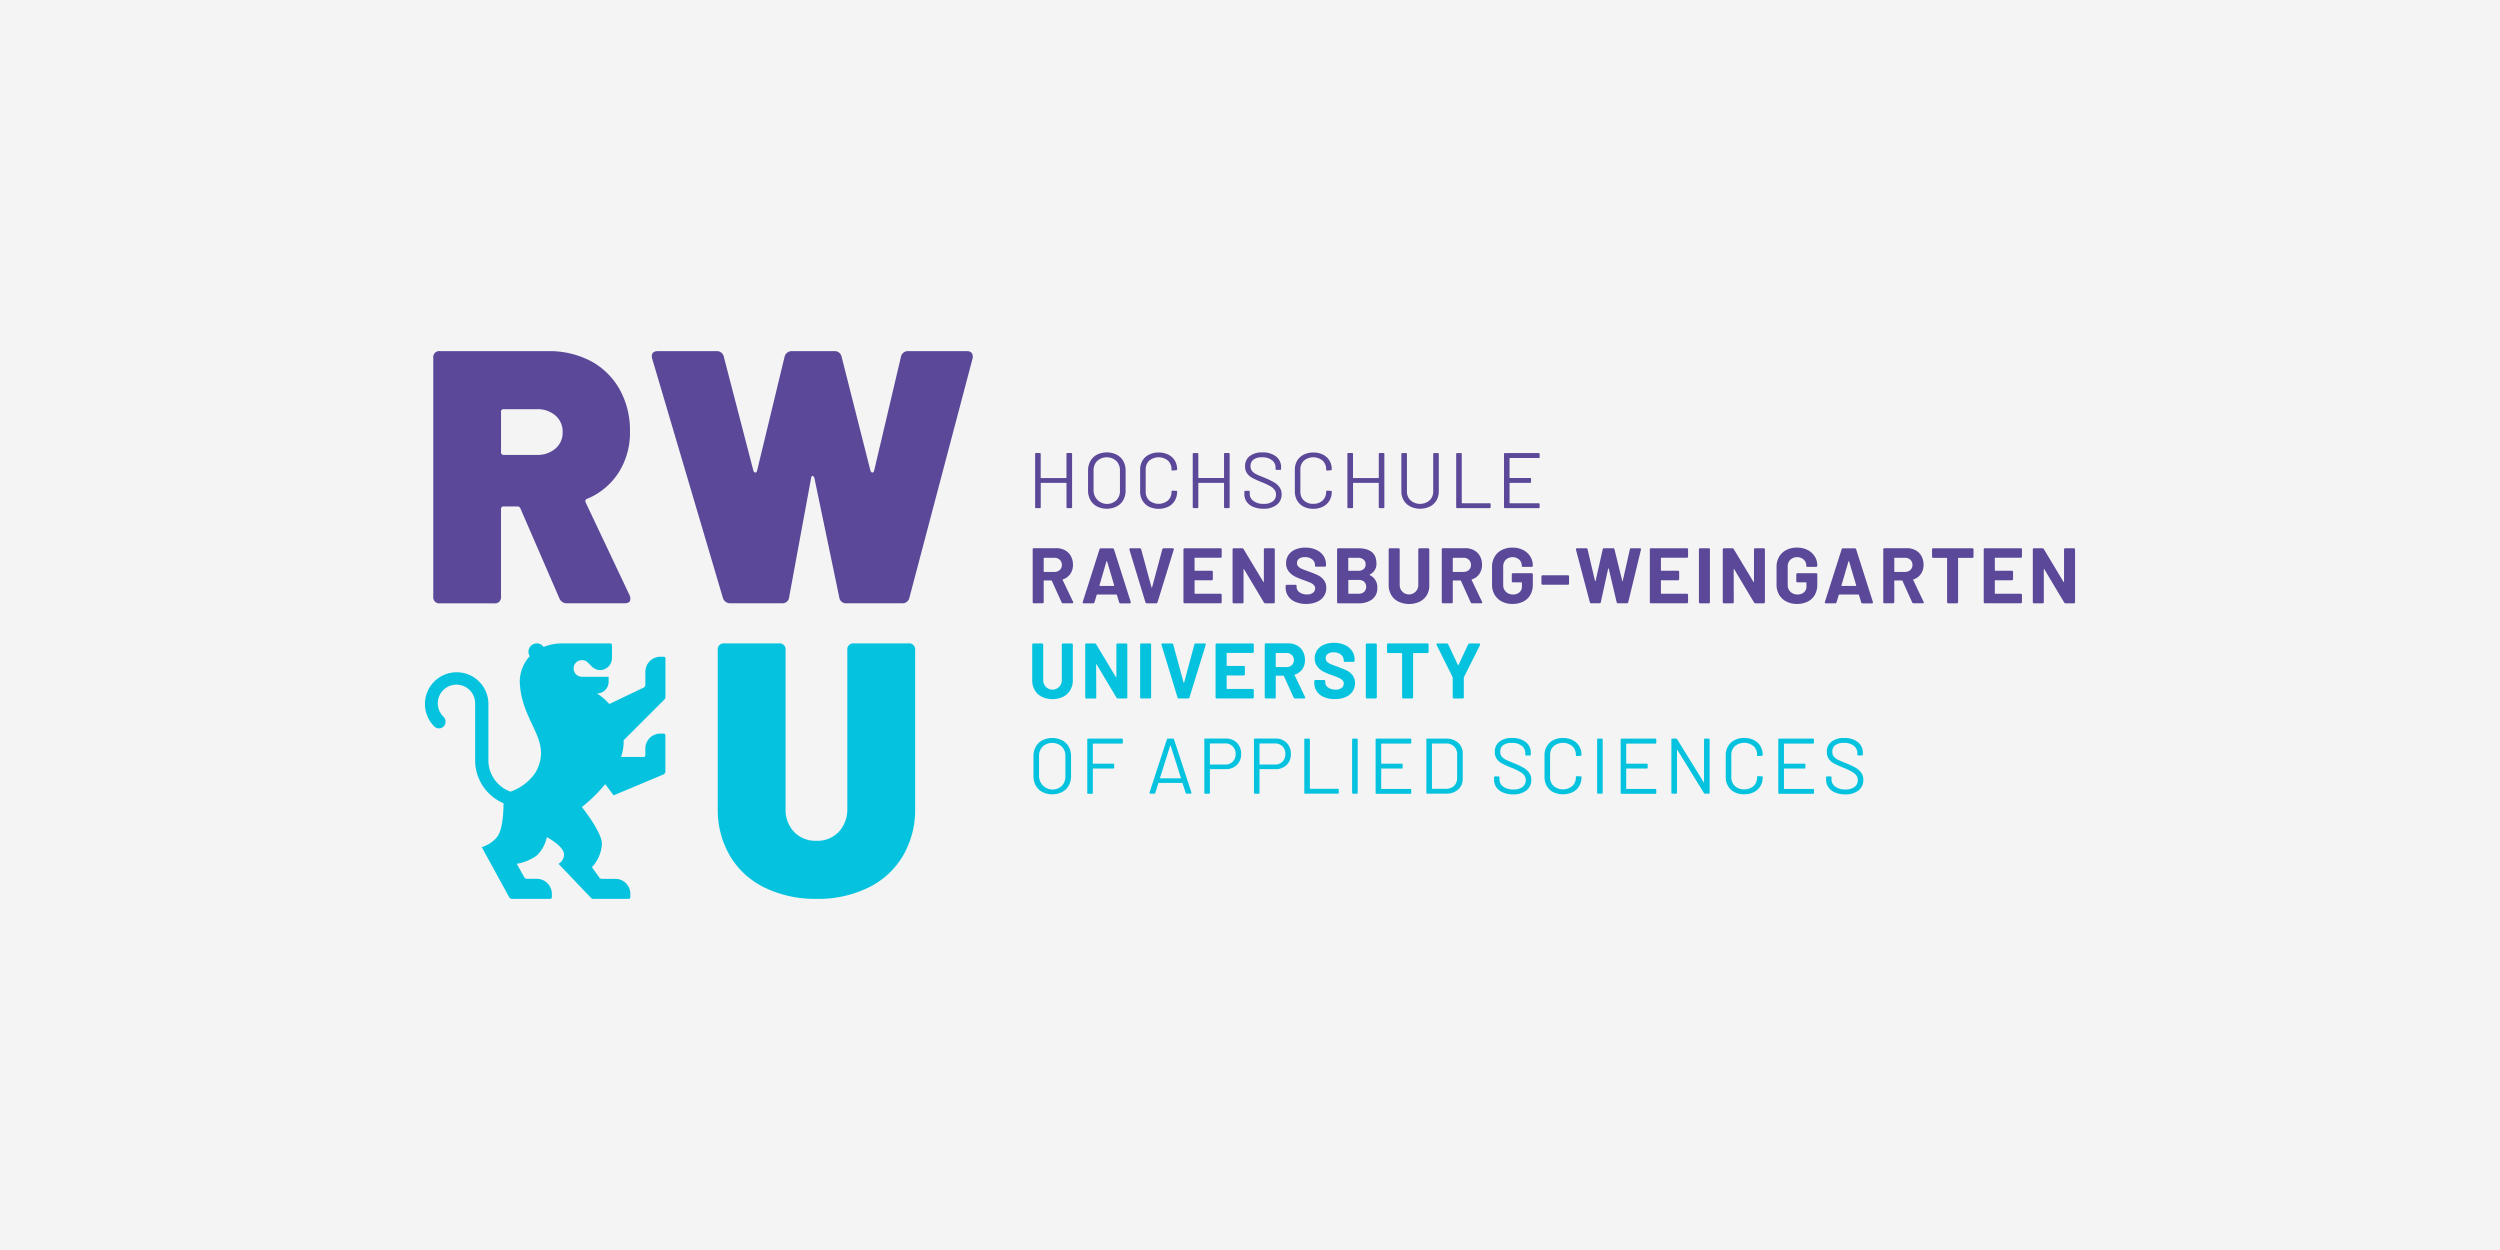 <?xml version="1.0" encoding="UTF-8"?>
<svg xmlns="http://www.w3.org/2000/svg" xmlns:xlink="http://www.w3.org/1999/xlink" width="600" height="300" viewBox="0 0 600 300">
  <rect x="0" y="0" width="600" height="300" fill="#808080" stroke="none"/>
  <defs>
    <clipPath id="clip-hochschule-ravensburg-weingarten">
      <rect width="600" height="300"></rect>
    </clipPath>
  </defs>
  <g id="hochschule-ravensburg-weingarten" clip-path="url(#clip-hochschule-ravensburg-weingarten)">
    <rect width="600" height="300" fill="#f4f4f4"></rect>
    <g id="Gruppe_10153" data-name="Gruppe 10153" transform="translate(0 -37.5)">
      <path id="Pfad_1892" data-name="Pfad 1892" d="M375.159,62.994h.85a.216.216,0,0,1,.245.244V75.976a.216.216,0,0,1-.244.244h-.85a.216.216,0,0,1-.249-.244V70.257c0-.064-.028-.1-.092-.1h-5.988a.084.084,0,0,0-.1.1v5.719a.216.216,0,0,1-.244.244h-.862a.216.216,0,0,1-.244-.244V63.251a.216.216,0,0,1,.244-.257h.85a.216.216,0,0,1,.244.244V68.9a.084.084,0,0,0,.108.108h5.984a.08.08,0,0,0,.092-.092V63.251a.216.216,0,0,1,.253-.257Z" transform="translate(-118.951 83.227)" fill="#5b4899"></path>
      <path id="Pfad_1893" data-name="Pfad 1893" d="M401.211,75.6a3.836,3.836,0,0,1-1.575-1.539,4.582,4.582,0,0,1-.557-2.293V67.019a4.582,4.582,0,0,1,.557-2.293,3.836,3.836,0,0,1,1.575-1.547,5.367,5.367,0,0,1,4.729,0,3.864,3.864,0,0,1,1.6,1.539,4.622,4.622,0,0,1,.553,2.293v4.766a4.622,4.622,0,0,1-.553,2.293,3.864,3.864,0,0,1-1.6,1.539,5.367,5.367,0,0,1-4.729,0Zm4.649-1.467a3.11,3.11,0,0,0,.87-2.3V67a3.142,3.142,0,0,0-.87-2.313,3.431,3.431,0,0,0-4.585,0A3.142,3.142,0,0,0,400.4,67v4.834a3.247,3.247,0,0,0,5.455,2.3Z" transform="translate(-137.944 83.441)" fill="#5b4899"></path>
      <path id="Pfad_1894" data-name="Pfad 1894" d="M432.371,75.7a3.771,3.771,0,0,1-1.555-1.471,4.276,4.276,0,0,1-.557-2.188v-5.21a4.172,4.172,0,0,1,.557-2.172,3.779,3.779,0,0,1,1.555-1.435A4.958,4.958,0,0,1,434.7,62.7a5.086,5.086,0,0,1,2.321.509,3.828,3.828,0,0,1,1.555,1.415,4.093,4.093,0,0,1,.557,2.136c0,.112-.084.18-.249.2l-.85.06h-.056a.225.225,0,0,1-.132-.04c-.036-.024-.056-.048-.056-.076v-.112a2.806,2.806,0,0,0-.85-2.14,3.523,3.523,0,0,0-4.493,0,2.806,2.806,0,0,0-.85,2.132v5.295a2.806,2.806,0,0,0,.85,2.132,3.527,3.527,0,0,0,4.493,0,2.806,2.806,0,0,0,.85-2.144c0-.152.084-.22.245-.208l.85.04c.164,0,.249.028.249.092v.1a4.157,4.157,0,0,1-.557,2.172,3.792,3.792,0,0,1-1.559,1.443,5.515,5.515,0,0,1-4.645,0Z" transform="translate(-156.627 83.402)" fill="#5b4899"></path>
      <path id="Pfad_1895" data-name="Pfad 1895" d="M469.526,63h.85a.216.216,0,0,1,.244.244V75.977a.216.216,0,0,1-.244.244h-.85a.216.216,0,0,1-.249-.244V70.258c0-.064-.028-.1-.092-.1H463.2a.084.084,0,0,0-.1.1v5.719a.216.216,0,0,1-.245.244h-.85a.216.216,0,0,1-.244-.244V63.252a.216.216,0,0,1,.245-.244h.85a.216.216,0,0,1,.244.244V68.9a.084.084,0,0,0,.1.092h5.984a.08.08,0,0,0,.092-.092V63.252a.216.216,0,0,1,.249-.257Z" transform="translate(-175.506 83.225)" fill="#5b4899"></path>
      <path id="Pfad_1896" data-name="Pfad 1896" d="M494.827,75.732a3.567,3.567,0,0,1-1.6-1.234,3.207,3.207,0,0,1-.557-1.86v-.529a.216.216,0,0,1,.245-.244h.8a.216.216,0,0,1,.244.244v.453a2.108,2.108,0,0,0,.906,1.756A3.976,3.976,0,0,0,497.3,75a3.435,3.435,0,0,0,2.208-.613,2,2,0,0,0,.754-1.635,1.84,1.84,0,0,0-.349-1.13,3.439,3.439,0,0,0-1.066-.89,17.43,17.43,0,0,0-2.056-.962,22.041,22.041,0,0,1-2.2-.99,3.783,3.783,0,0,1-1.267-1.094,2.829,2.829,0,0,1-.481-1.691,2.966,2.966,0,0,1,1.106-2.465A4.779,4.779,0,0,1,497,62.65a5.051,5.051,0,0,1,3.283.982,3.207,3.207,0,0,1,1.2,2.605V66.6a.217.217,0,0,1-.249.244h-.83a.216.216,0,0,1-.244-.244v-.285a2.217,2.217,0,0,0-.85-1.792,3.683,3.683,0,0,0-2.4-.7,3.291,3.291,0,0,0-2.048.549,1.884,1.884,0,0,0-.709,1.6,1.76,1.76,0,0,0,.349,1.122,2.945,2.945,0,0,0,1,.774q.649.333,2,.858a18.935,18.935,0,0,1,2.228,1.058,4.309,4.309,0,0,1,1.359,1.2,2.9,2.9,0,0,1,.525,1.707,3.1,3.1,0,0,1-1.162,2.521,4.975,4.975,0,0,1-3.238.954,6.088,6.088,0,0,1-2.389-.437Z" transform="translate(-194.021 83.43)" fill="#5b4899"></path>
      <path id="Pfad_1897" data-name="Pfad 1897" d="M525.015,75.7a3.784,3.784,0,0,1-1.559-1.471,4.317,4.317,0,0,1-.557-2.188v-5.21a4.213,4.213,0,0,1,.557-2.172,3.788,3.788,0,0,1,1.559-1.435,4.93,4.93,0,0,1,2.321-.521,5.106,5.106,0,0,1,2.325.509,3.815,3.815,0,0,1,1.555,1.435,4.052,4.052,0,0,1,.541,2.116c0,.112-.08.18-.245.2l-.85.06h-.056a.208.208,0,0,1-.132-.04c-.04-.024-.056-.048-.056-.076v-.112a2.805,2.805,0,0,0-.85-2.14,3.523,3.523,0,0,0-4.493,0,2.805,2.805,0,0,0-.85,2.132v5.295a2.805,2.805,0,0,0,.85,2.132,3.114,3.114,0,0,0,2.244.8,3.15,3.15,0,0,0,2.248-.8,2.805,2.805,0,0,0,.85-2.144c0-.152.08-.22.245-.208l.85.04c.164,0,.244.028.244.092v.1a4.12,4.12,0,0,1-.557,2.16,3.783,3.783,0,0,1-1.555,1.443,5.054,5.054,0,0,1-2.325.509,4.978,4.978,0,0,1-2.3-.505Z" transform="translate(-212.137 83.402)" fill="#5b4899"></path>
      <path id="Pfad_1898" data-name="Pfad 1898" d="M562.145,63h.85a.216.216,0,0,1,.244.244V75.977a.216.216,0,0,1-.244.244h-.85a.216.216,0,0,1-.245-.244V70.258a.084.084,0,0,0-.1-.1h-5.98a.084.084,0,0,0-.092.1v5.719a.216.216,0,0,1-.245.244h-.866a.216.216,0,0,1-.248-.244V63.252a.216.216,0,0,1,.248-.257h.85a.216.216,0,0,1,.245.244V68.9a.084.084,0,0,0,.108.108h5.984a.084.084,0,0,0,.1-.092V63.252a.216.216,0,0,1,.241-.257Z" transform="translate(-230.994 83.225)" fill="#5b4899"></path>
      <path id="Pfad_1899" data-name="Pfad 1899" d="M588.839,75.864a3.872,3.872,0,0,1-1.6-1.483,4.226,4.226,0,0,1-.569-2.216V63.27a.216.216,0,0,1,.248-.244h.846a.216.216,0,0,1,.249.244V72.2a2.906,2.906,0,0,0,.866,2.18,3.523,3.523,0,0,0,4.569,0,2.894,2.894,0,0,0,.87-2.18V63.27a.217.217,0,0,1,.245-.244h.85a.216.216,0,0,1,.244.244v8.894a4.293,4.293,0,0,1-.557,2.216,3.78,3.78,0,0,1-1.575,1.483,5.487,5.487,0,0,1-4.7,0Z" transform="translate(-250.346 83.207)" fill="#5b4899"></path>
      <path id="Pfad_1900" data-name="Pfad 1900" d="M619.507,76V63.271a.216.216,0,0,1,.244-.244h.85a.216.216,0,0,1,.244.244v11.7a.084.084,0,0,0,.092.1h6.589a.216.216,0,0,1,.244.244V76a.216.216,0,0,1-.244.244h-7.776a.216.216,0,0,1-.244-.244Z" transform="translate(-270.023 83.205)" fill="#5b4899"></path>
      <path id="Pfad_1901" data-name="Pfad 1901" d="M656.446,64.217h-6.874a.084.084,0,0,0-.1.1v4.605a.084.084,0,0,0,.1.092h4.81a.22.22,0,0,1,.248.244v.681a.216.216,0,0,1-.248.244h-4.81a.084.084,0,0,0-.1.1v4.7a.084.084,0,0,0,.1.1h6.874a.216.216,0,0,1,.245.244V76a.216.216,0,0,1-.245.244h-8.064a.216.216,0,0,1-.244-.244V63.271a.216.216,0,0,1,.244-.244h8.064a.216.216,0,0,1,.245.244v.681a.216.216,0,0,1-.245.265Z" transform="translate(-287.178 83.205)" fill="#5b4899"></path>
      <path id="Pfad_1902" data-name="Pfad 1902" d="M372.84,132.966l-2.325-5.134a.132.132,0,0,0-.132-.1h-1.715a.1.1,0,0,0-.112.112v5.042a.285.285,0,0,1-.325.321h-2a.285.285,0,0,1-.321-.321V120.3a.285.285,0,0,1,.321-.321h5.307a4.369,4.369,0,0,1,2.124.5,3.491,3.491,0,0,1,1.415,1.407,4.232,4.232,0,0,1,.5,2.076,3.8,3.8,0,0,1-.641,2.208,3.415,3.415,0,0,1-1.776,1.3.116.116,0,0,0-.076.068.076.076,0,0,0,.02.084l2.493,5.21a.285.285,0,0,1,.056.168.188.188,0,0,1-.076.152.357.357,0,0,1-.208.056h-2.132A.4.4,0,0,1,372.84,132.966Zm-4.285-10.577v3.17c0,.076.036.116.112.116h2.453a1.84,1.84,0,0,0,1.295-.465,1.579,1.579,0,0,0,.5-1.2,1.647,1.647,0,0,0-.5-1.238,1.8,1.8,0,0,0-1.295-.481h-2.453a.1.1,0,0,0-.112.1Z" transform="translate(-118.066 49.082)" fill="#5b4899"></path>
      <path id="Pfad_1903" data-name="Pfad 1903" d="M404.6,133l-.529-1.74a.1.1,0,0,0-.112-.1h-4.625a.1.1,0,0,0-.112.1l-.529,1.756a.353.353,0,0,1-.357.265h-2.192a.289.289,0,0,1-.245-.1.253.253,0,0,1-.02-.253l4.008-12.593a.353.353,0,0,1,.357-.265h2.774a.361.361,0,0,1,.361.265l4.008,12.593a.253.253,0,0,1,.02.112.208.208,0,0,1-.076.176.293.293,0,0,1-.208.068h-2.188A.361.361,0,0,1,404.6,133Zm-4.625-3.908h3.343q.112,0,.1-.132l-1.7-5.756a.07.07,0,0,0-.068-.076c-.032,0-.06.024-.084.076l-1.679,5.756c-.012.088.036.132.092.132Z" transform="translate(-136.016 49.025)" fill="#5b4899"></path>
      <path id="Pfad_1904" data-name="Pfad 1904" d="M427.673,132.979l-3.832-12.593a.266.266,0,0,1,0-.112c0-.164.092-.244.281-.244h2.184a.353.353,0,0,1,.357.265l2.473,9.1a.073.073,0,0,0,.076.076c.036,0,.064-.024.076-.076l2.433-9.078a.365.365,0,0,1,.361-.285h2.132a.285.285,0,0,1,.244.1.253.253,0,0,1,.02.253l-3.888,12.593a.361.361,0,0,1-.361.265h-2.188A.361.361,0,0,1,427.673,132.979Z" transform="translate(-152.779 49.051)" fill="#5b4899"></path>
      <path id="Pfad_1905" data-name="Pfad 1905" d="M465.054,122.311h-6.08a.1.1,0,0,0-.112.112v2.89a.1.1,0,0,0,.112.112h3.956a.285.285,0,0,1,.321.321v1.643a.285.285,0,0,1-.321.321h-3.948a.1.1,0,0,0-.112.112v3.014a.1.1,0,0,0,.112.112h6.072a.285.285,0,0,1,.321.321v1.643a.285.285,0,0,1-.321.321h-8.537a.285.285,0,0,1-.321-.321V120.347a.285.285,0,0,1,.321-.321h8.537a.285.285,0,0,1,.321.321v1.643a.285.285,0,0,1-.321.321Z" transform="translate(-172.168 49.053)" fill="#5b4899"></path>
      <path id="Pfad_1906" data-name="Pfad 1906" d="M485.6,132.92V120.347a.285.285,0,0,1,.321-.321h1.944a.4.4,0,0,1,.377.208l4.734,7.852c.024.052.052.068.084.056s.048-.044.048-.092v-7.7a.285.285,0,0,1,.321-.321h1.984a.285.285,0,0,1,.321.321V132.92a.285.285,0,0,1-.321.321H493.48a.441.441,0,0,1-.377-.228l-4.737-7.928c-.028-.048-.056-.068-.084-.056a.1.1,0,0,0-.048.1v7.8a.285.285,0,0,1-.321.321h-2a.285.285,0,0,1-.313-.321Z" transform="translate(-189.784 49.053)" fill="#5b4899"></path>
      <path id="Pfad_1907" data-name="Pfad 1907" d="M519.711,132.675a3.883,3.883,0,0,1-1.719-1.379,3.607,3.607,0,0,1-.605-2.076V128.9a.284.284,0,0,1,.321-.321h1.984c.212,0,.321.084.321.244v.265a1.543,1.543,0,0,0,.689,1.275,2.9,2.9,0,0,0,1.8.521,2.2,2.2,0,0,0,1.479-.425,1.351,1.351,0,0,0,.485-1.05,1.054,1.054,0,0,0-.3-.762,2.677,2.677,0,0,0-.8-.549c-.341-.156-.89-.373-1.643-.649a15.2,15.2,0,0,1-2.152-.89,4.368,4.368,0,0,1-1.471-1.234,3.074,3.074,0,0,1-.605-1.936,3.4,3.4,0,0,1,.585-1.984,3.74,3.74,0,0,1,1.631-1.3,6.012,6.012,0,0,1,2.4-.453,6.252,6.252,0,0,1,2.569.509,4.18,4.18,0,0,1,1.764,1.427,3.651,3.651,0,0,1,.633,2.124v.188a.285.285,0,0,1-.321.321h-2c-.212,0-.321-.064-.321-.188v-.188a1.72,1.72,0,0,0-.649-1.351,2.677,2.677,0,0,0-1.784-.557,2.277,2.277,0,0,0-1.4.377,1.238,1.238,0,0,0-.489,1.038,1.15,1.15,0,0,0,.281.8,2.542,2.542,0,0,0,.858.585q.577.265,1.788.681c.878.329,1.579.613,2.092.858a4.007,4.007,0,0,1,1.391,1.122,3,3,0,0,1,.613,1.948,3.5,3.5,0,0,1-.6,2,3.808,3.808,0,0,1-1.691,1.347,6.413,6.413,0,0,1-2.557.473A6.329,6.329,0,0,1,519.711,132.675Z" transform="translate(-208.833 49.277)" fill="#5b4899"></path>
      <path id="Pfad_1908" data-name="Pfad 1908" d="M556.012,126.4a.1.1,0,0,0,.056.084,3.145,3.145,0,0,1,1.776,3.058,3.246,3.246,0,0,1-1.247,2.766,5.323,5.323,0,0,1-3.271.934h-4.81a.285.285,0,0,1-.321-.321V120.347a.285.285,0,0,1,.321-.321h4.645q4.473,0,4.473,3.607a2.733,2.733,0,0,1-1.583,2.681.068.068,0,0,0-.04.084Zm-5.134-3.98v2.906c0,.076.036.116.112.116h2.188a2.076,2.076,0,0,0,1.379-.4,1.4,1.4,0,0,0,.489-1.13,1.451,1.451,0,0,0-.489-1.162,2.036,2.036,0,0,0-1.379-.425H550.99a.1.1,0,0,0-.112.1Zm3.812,8.072a1.764,1.764,0,0,0,0-2.437,1.98,1.98,0,0,0-1.363-.425h-2.321c-.076,0-.112.04-.112.116v3.09a.1.1,0,0,0,.112.112h2.321a1.972,1.972,0,0,0,1.363-.453Z" transform="translate(-227.294 49.053)" fill="#5b4899"></path>
      <path id="Pfad_1909" data-name="Pfad 1909" d="M581.419,132.839a4.161,4.161,0,0,1-1.719-1.6,4.533,4.533,0,0,1-.613-2.369v-8.521a.285.285,0,0,1,.325-.321h2a.285.285,0,0,1,.321.321v8.533a2.228,2.228,0,0,0,4.457,0v-8.533a.284.284,0,0,1,.321-.321h2a.285.285,0,0,1,.321.321v8.513a4.533,4.533,0,0,1-.569,2.377,4.148,4.148,0,0,1-1.715,1.6,6.04,6.04,0,0,1-5.118,0Z" transform="translate(-245.803 49.053)" fill="#5b4899"></path>
      <path id="Pfad_1910" data-name="Pfad 1910" d="M617.806,132.966l-2.321-5.134a.132.132,0,0,0-.132-.1h-1.72a.1.1,0,0,0-.112.112v5.042a.285.285,0,0,1-.321.321h-2a.285.285,0,0,1-.321-.321V120.3a.285.285,0,0,1,.321-.321H616.5a4.361,4.361,0,0,1,2.12.5,3.475,3.475,0,0,1,1.419,1.407,4.232,4.232,0,0,1,.5,2.076,3.768,3.768,0,0,1-.645,2.208,3.391,3.391,0,0,1-1.772,1.3.108.108,0,0,0-.076.068.068.068,0,0,0,0,.084l2.489,5.21a.26.26,0,0,1,.056.168.184.184,0,0,1-.072.152.357.357,0,0,1-.208.056h-2.136A.4.4,0,0,1,617.806,132.966Zm-4.285-10.577v3.17c0,.076.036.116.112.116h2.457a1.82,1.82,0,0,0,1.291-.465,1.579,1.579,0,0,0,.5-1.2,1.647,1.647,0,0,0-.5-1.238,1.779,1.779,0,0,0-1.291-.481h-2.457a.1.1,0,0,0-.112.1Z" transform="translate(-264.852 49.082)" fill="#5b4899"></path>
      <path id="Pfad_1911" data-name="Pfad 1911" d="M643.319,132.582a4.276,4.276,0,0,1-1.727-1.635,4.709,4.709,0,0,1-.613-2.425v-4.228a4.774,4.774,0,0,1,.613-2.437,4.189,4.189,0,0,1,1.727-1.631,5.515,5.515,0,0,1,2.569-.577,5.427,5.427,0,0,1,2.537.569,4.281,4.281,0,0,1,1.719,1.539,3.956,3.956,0,0,1,.613,2.16v.036a.285.285,0,0,1-.321.321h-2a.541.541,0,0,1-.236-.044c-.056-.032-.084-.068-.084-.1v-.132a1.964,1.964,0,0,0-.605-1.463,2.441,2.441,0,0,0-3.239.036,2.273,2.273,0,0,0-.613,1.651v4.389a2.184,2.184,0,0,0,.661,1.651,2.337,2.337,0,0,0,1.679.633,2.257,2.257,0,0,0,1.567-.521,1.816,1.816,0,0,0,.585-1.443v-.83c0-.076-.036-.116-.112-.116h-2a.281.281,0,0,1-.321-.321v-1.547a.285.285,0,0,1,.321-.321h4.409a.285.285,0,0,1,.321.321v2.4a4.918,4.918,0,0,1-.605,2.493,3.98,3.98,0,0,1-1.707,1.6,5.639,5.639,0,0,1-2.557.557A5.467,5.467,0,0,1,643.319,132.582Z" transform="translate(-282.89 49.277)" fill="#5b4899"></path>
      <path id="Pfad_1912" data-name="Pfad 1912" d="M670.556,138.172v-1.655a.285.285,0,0,1,.321-.321h5.984a.285.285,0,0,1,.321.321v1.643a.281.281,0,0,1-.321.321h-5.984a.285.285,0,0,1-.321-.309Z" transform="translate(-300.611 39.363)" fill="#5b4899"></path>
      <path id="Pfad_1913" data-name="Pfad 1913" d="M694.555,132.957l-3.323-12.573a.208.208,0,0,1,0-.092c0-.176.1-.265.3-.265h2.148a.313.313,0,0,1,.341.285l1.776,7.531a.071.071,0,0,0,.076.076c.04,0,.064-.024.076-.076l1.7-7.531a.313.313,0,0,1,.337-.285h2.136a.325.325,0,0,1,.357.285l1.852,7.531a.067.067,0,0,0,.064.076c.032,0,.056-.024.068-.076l1.7-7.531a.313.313,0,0,1,.337-.285h2.06a.26.26,0,0,1,.237.1.332.332,0,0,1,.028.253l-3.042,12.573a.325.325,0,0,1-.357.285h-2.076a.333.333,0,0,1-.361-.285l-1.888-8.016a.071.071,0,0,0-.076-.076c-.04,0-.06.024-.072.076l-1.755,8.016a.321.321,0,0,1-.341.285h-1.928a.325.325,0,0,1-.377-.285Z" transform="translate(-312.999 49.051)" fill="#5b4899"></path>
      <path id="Pfad_1914" data-name="Pfad 1914" d="M744.31,122.31h-6.076a.1.1,0,0,0-.112.112v2.89a.1.1,0,0,0,.112.112h3.944a.284.284,0,0,1,.321.321v1.643a.285.285,0,0,1-.321.321h-3.944a.1.1,0,0,0-.112.112v3.014a.1.1,0,0,0,.112.112h6.076a.285.285,0,0,1,.325.321v1.643a.285.285,0,0,1-.325.321h-8.529a.285.285,0,0,1-.325-.321V120.346a.285.285,0,0,1,.325-.321h8.529a.285.285,0,0,1,.325.321v1.643a.285.285,0,0,1-.325.321Z" transform="translate(-339.499 49.053)" fill="#5b4899"></path>
      <path id="Pfad_1915" data-name="Pfad 1915" d="M764.856,132.92V120.347a.284.284,0,0,1,.321-.321h2a.285.285,0,0,1,.321.321V132.92a.285.285,0,0,1-.321.321h-2a.285.285,0,0,1-.321-.321Z" transform="translate(-357.115 49.053)" fill="#5b4899"></path>
      <path id="Pfad_1916" data-name="Pfad 1916" d="M779.126,132.92V120.347a.285.285,0,0,1,.321-.321h1.944a.4.4,0,0,1,.377.208l4.721,7.852c.024.052.052.068.084.056s.048-.044.048-.092v-7.7a.285.285,0,0,1,.321-.321h1.98a.285.285,0,0,1,.321.321V132.92a.285.285,0,0,1-.321.321H787a.441.441,0,0,1-.377-.228l-4.741-7.928c-.024-.048-.052-.068-.084-.056s-.048.044-.048.1l.02,7.8a.285.285,0,0,1-.321.321h-2a.285.285,0,0,1-.317-.321Z" transform="translate(-365.666 49.053)" fill="#5b4899"></path>
      <path id="Pfad_1917" data-name="Pfad 1917" d="M813.679,132.582a4.277,4.277,0,0,1-1.727-1.635,4.709,4.709,0,0,1-.613-2.425v-4.228a4.773,4.773,0,0,1,.613-2.437,4.188,4.188,0,0,1,1.727-1.631,5.515,5.515,0,0,1,2.569-.577,5.439,5.439,0,0,1,2.537.569,4.28,4.28,0,0,1,1.719,1.539,3.956,3.956,0,0,1,.613,2.16v.036a.285.285,0,0,1-.321.321h-2a.541.541,0,0,1-.236-.044c-.056-.032-.084-.068-.084-.1v-.132a1.964,1.964,0,0,0-.605-1.463,2.441,2.441,0,0,0-3.238.036,2.273,2.273,0,0,0-.613,1.651v4.389a2.184,2.184,0,0,0,.661,1.651,2.337,2.337,0,0,0,1.679.633,2.257,2.257,0,0,0,1.567-.521,1.816,1.816,0,0,0,.585-1.443v-.83c0-.076-.036-.116-.112-.116h-2a.281.281,0,0,1-.321-.321v-1.547a.285.285,0,0,1,.321-.321H820.8a.285.285,0,0,1,.321.321v2.4a4.918,4.918,0,0,1-.605,2.493,3.979,3.979,0,0,1-1.707,1.6,5.639,5.639,0,0,1-2.557.557,5.468,5.468,0,0,1-2.573-.589Z" transform="translate(-384.969 49.277)" fill="#5b4899"></path>
      <path id="Pfad_1918" data-name="Pfad 1918" d="M848.953,133l-.521-1.74a.1.1,0,0,0-.112-.1h-4.625a.1.1,0,0,0-.112.1l-.529,1.756a.361.361,0,0,1-.361.265H840.5a.284.284,0,0,1-.244-.1.252.252,0,0,1,0-.253l4.008-12.593a.361.361,0,0,1,.361-.265H847.4a.361.361,0,0,1,.361.265l4.008,12.593a.252.252,0,0,1,.02.112.22.22,0,0,1-.076.176.293.293,0,0,1-.208.068h-2.188A.361.361,0,0,1,848.953,133Zm-4.625-3.908h3.343c.076,0,.108-.044.092-.132l-1.7-5.756a.07.07,0,0,0-.068-.076c-.032,0-.06.024-.084.076l-1.679,5.756c-.008.088.024.132.1.132Z" transform="translate(-402.278 49.025)" fill="#5b4899"></path>
      <path id="Pfad_1919" data-name="Pfad 1919" d="M882.176,132.966l-2.321-5.134a.132.132,0,0,0-.132-.1H878a.1.1,0,0,0-.112.112v5.042a.285.285,0,0,1-.321.321h-2a.285.285,0,0,1-.321-.321V120.3a.285.285,0,0,1,.321-.321h5.307a4.361,4.361,0,0,1,2.12.5,3.5,3.5,0,0,1,1.419,1.407,4.232,4.232,0,0,1,.5,2.076,3.768,3.768,0,0,1-.641,2.208,3.391,3.391,0,0,1-1.772,1.3.108.108,0,0,0-.076.068.076.076,0,0,0,0,.084l2.493,5.21a.26.26,0,0,1,.056.168.18.18,0,0,1-.076.152.337.337,0,0,1-.2.056h-2.136A.4.4,0,0,1,882.176,132.966Zm-4.285-10.577v3.17a.1.1,0,0,0,.112.116h2.457a1.828,1.828,0,0,0,1.291-.465,1.579,1.579,0,0,0,.5-1.2,1.648,1.648,0,0,0-.5-1.238,1.788,1.788,0,0,0-1.291-.481H878a.1.1,0,0,0-.112.1Z" transform="translate(-423.261 49.082)" fill="#5b4899"></path>
      <path id="Pfad_1920" data-name="Pfad 1920" d="M914.4,120.347v1.671a.285.285,0,0,1-.321.321h-3.267a.1.1,0,0,0-.112.112V132.92a.285.285,0,0,1-.321.321h-2a.285.285,0,0,1-.321-.321V122.443a.1.1,0,0,0-.112-.112h-3.174a.285.285,0,0,1-.321-.321v-1.663a.285.285,0,0,1,.321-.321h9.327a.285.285,0,0,1,.3.321Z" transform="translate(-440.757 49.053)" fill="#5b4899"></path>
      <path id="Pfad_1921" data-name="Pfad 1921" d="M944.25,122.311h-6.076c-.076,0-.116.036-.116.112v2.89c0,.076.04.112.116.112h3.944a.284.284,0,0,1,.321.321v1.643a.284.284,0,0,1-.321.321h-3.944c-.076,0-.116.036-.116.112v3.014c0,.076.04.112.116.112h6.076a.285.285,0,0,1,.321.321v1.643a.285.285,0,0,1-.321.321h-8.533a.284.284,0,0,1-.321-.321V120.347a.284.284,0,0,1,.321-.321h8.533a.285.285,0,0,1,.321.321v1.643a.285.285,0,0,1-.321.321Z" transform="translate(-459.303 49.053)" fill="#5b4899"></path>
      <path id="Pfad_1922" data-name="Pfad 1922" d="M964.786,132.92V120.347a.285.285,0,0,1,.321-.321h1.948a.421.421,0,0,1,.377.208l4.717,7.852c.024.052.052.068.088.056s.044-.044.044-.092v-7.7a.285.285,0,0,1,.321-.321h2a.285.285,0,0,1,.321.321V132.92a.285.285,0,0,1-.321.321h-1.928a.445.445,0,0,1-.377-.228l-4.738-7.928c-.024-.048-.052-.068-.084-.056s-.048.044-.048.1v7.8a.285.285,0,0,1-.321.321h-2a.285.285,0,0,1-.321-.321Z" transform="translate(-476.912 49.053)" fill="#5b4899"></path>
      <path id="Pfad_1923" data-name="Pfad 1923" d="M367.965,189.839a4.149,4.149,0,0,1-1.716-1.6,4.534,4.534,0,0,1-.613-2.369v-8.521a.285.285,0,0,1,.321-.321h2a.285.285,0,0,1,.321.321v8.533a2.228,2.228,0,0,0,4.457,0v-8.533a.285.285,0,0,1,.321-.321h2a.285.285,0,0,1,.325.321v8.513a4.573,4.573,0,0,1-.613,2.369,4.16,4.16,0,0,1-1.719,1.6,6.04,6.04,0,0,1-5.118,0Z" transform="translate(-117.905 14.898)" fill="#05c3de"></path>
      <path id="Pfad_1924" data-name="Pfad 1924" d="M397.376,189.92V177.347a.285.285,0,0,1,.321-.321h1.932a.421.421,0,0,1,.377.208l4.717,7.852c.024.052.056.068.084.056a.093.093,0,0,0,.048-.092v-7.7a.285.285,0,0,1,.321-.321h1.984a.285.285,0,0,1,.321.321V189.92a.285.285,0,0,1-.321.321h-1.92a.445.445,0,0,1-.377-.228l-4.738-7.928c-.024-.048-.052-.068-.084-.056s-.048.044-.048.1l.036,7.8a.285.285,0,0,1-.321.321h-2a.285.285,0,0,1-.329-.321Z" transform="translate(-136.923 14.898)" fill="#05c3de"></path>
      <path id="Pfad_1925" data-name="Pfad 1925" d="M430.256,189.92V177.347a.285.285,0,0,1,.321-.321h2a.285.285,0,0,1,.321.321V189.92a.285.285,0,0,1-.321.321h-2a.285.285,0,0,1-.321-.321Z" transform="translate(-156.625 14.898)" fill="#05c3de"></path>
      <path id="Pfad_1926" data-name="Pfad 1926" d="M446.871,189.979l-3.832-12.593a.253.253,0,0,1-.02-.112c0-.164.1-.245.285-.245h2.188a.361.361,0,0,1,.361.265l2.473,9.1a.07.07,0,0,0,.072.076c.036,0,.064-.024.076-.076l2.437-9.078a.361.361,0,0,1,.357-.285H453.4a.289.289,0,0,1,.245.1.261.261,0,0,1,0,.253l-3.892,12.593a.353.353,0,0,1-.357.265h-2.192A.353.353,0,0,1,446.871,189.979Z" transform="translate(-164.274 14.895)" fill="#05c3de"></path>
      <path id="Pfad_1927" data-name="Pfad 1927" d="M484.28,179.311H478.2a.1.1,0,0,0-.112.112v2.89a.1.1,0,0,0,.112.112h3.944a.285.285,0,0,1,.321.321v1.643a.285.285,0,0,1-.321.321H478.2a.1.1,0,0,0-.112.112v3.014a.1.1,0,0,0,.112.112h6.08a.285.285,0,0,1,.321.321v1.643a.285.285,0,0,1-.321.321h-8.533a.285.285,0,0,1-.321-.321V177.347a.285.285,0,0,1,.321-.321h8.533a.285.285,0,0,1,.321.321v1.643a.285.285,0,0,1-.321.321Z" transform="translate(-183.69 14.898)" fill="#05c3de"></path>
      <path id="Pfad_1928" data-name="Pfad 1928" d="M511.786,189.966l-2.321-5.134a.14.14,0,0,0-.132-.1h-1.719a.1.1,0,0,0-.112.112v5.042a.285.285,0,0,1-.321.321h-2a.285.285,0,0,1-.321-.321V177.3a.285.285,0,0,1,.321-.321h5.3a4.369,4.369,0,0,1,2.124.5,3.491,3.491,0,0,1,1.415,1.407,4.188,4.188,0,0,1,.5,2.076,3.768,3.768,0,0,1-.641,2.208,3.4,3.4,0,0,1-1.776,1.3.112.112,0,0,0-.072.068.068.068,0,0,0,0,.084l2.493,5.21a.285.285,0,0,1,.056.168.18.18,0,0,1-.076.152.349.349,0,0,1-.208.056h-2.132a.4.4,0,0,1-.377-.244ZM507.5,179.389v3.17c0,.076.036.116.112.116h2.453a1.832,1.832,0,0,0,1.295-.465,1.579,1.579,0,0,0,.5-1.2,1.647,1.647,0,0,0-.5-1.238,1.792,1.792,0,0,0-1.295-.481h-2.453a.1.1,0,0,0-.112.1Z" transform="translate(-201.325 14.928)" fill="#05c3de"></path>
      <path id="Pfad_1929" data-name="Pfad 1929" d="M536.857,189.674a3.928,3.928,0,0,1-1.719-1.379,3.607,3.607,0,0,1-.6-2.076V185.9a.284.284,0,0,1,.321-.321h1.98c.216,0,.321.084.321.245v.265a1.551,1.551,0,0,0,.689,1.275,2.91,2.91,0,0,0,1.8.521,2.2,2.2,0,0,0,1.483-.425,1.347,1.347,0,0,0,.481-1.05,1.05,1.05,0,0,0-.3-.762,2.7,2.7,0,0,0-.8-.549c-.341-.156-.886-.373-1.643-.649a15.635,15.635,0,0,1-2.152-.89,4.409,4.409,0,0,1-1.471-1.234,3.074,3.074,0,0,1-.605-1.936,3.423,3.423,0,0,1,.585-1.984,3.752,3.752,0,0,1,1.635-1.3,5.988,5.988,0,0,1,2.4-.453,6.237,6.237,0,0,1,2.565.509,4.152,4.152,0,0,1,1.763,1.427,3.607,3.607,0,0,1,.633,2.124v.188a.281.281,0,0,1-.321.321h-1.98c-.216,0-.321-.064-.321-.188v-.188a1.723,1.723,0,0,0-.653-1.351,2.67,2.67,0,0,0-1.784-.557,2.277,2.277,0,0,0-1.4.377,1.246,1.246,0,0,0-.489,1.038,1.154,1.154,0,0,0,.285.8,2.5,2.5,0,0,0,.858.585q.577.265,1.784.681,1.323.493,2.1.858a4.008,4.008,0,0,1,1.387,1.122,3,3,0,0,1,.613,1.948,3.5,3.5,0,0,1-.593,2,3.831,3.831,0,0,1-1.679,1.339,6.433,6.433,0,0,1-2.561.473,6.329,6.329,0,0,1-2.613-.485Z" transform="translate(-219.109 15.123)" fill="#05c3de"></path>
      <path id="Pfad_1930" data-name="Pfad 1930" d="M565.386,189.92V177.347a.285.285,0,0,1,.321-.321h2a.285.285,0,0,1,.321.321V189.92a.285.285,0,0,1-.321.321h-2a.285.285,0,0,1-.321-.321Z" transform="translate(-237.594 14.898)" fill="#05c3de"></path>
      <path id="Pfad_1931" data-name="Pfad 1931" d="M588.076,177.344v1.671a.285.285,0,0,1-.321.321h-3.287a.1.1,0,0,0-.112.112v10.469a.285.285,0,0,1-.321.321h-2a.285.285,0,0,1-.321-.321V179.44a.1.1,0,0,0-.112-.112h-3.182a.285.285,0,0,1-.321-.321v-1.663a.285.285,0,0,1,.321-.321h9.327a.284.284,0,0,1,.333.321Z" transform="translate(-245.21 14.9)" fill="#05c3de"></path>
      <path id="Pfad_1932" data-name="Pfad 1932" d="M611.588,189.92v-4.661l-.036-.152-3.816-7.671a.349.349,0,0,1-.056-.168.18.18,0,0,1,.076-.152.357.357,0,0,1,.208-.056h2.188a.4.4,0,0,1,.377.244l2.3,4.91a.1.1,0,0,0,.084.056c.032,0,.052-.02.068-.056l2.3-4.91a.4.4,0,0,1,.4-.244H617.9c.188,0,.281.076.281.224a.276.276,0,0,1-.036.152l-3.852,7.683-.036.152v4.661a.285.285,0,0,1-.325.321h-2a.285.285,0,0,1-.337-.333Z" transform="translate(-262.938 14.879)" fill="#05c3de"></path>
      <path id="Pfad_1933" data-name="Pfad 1933" d="M368.521,246.616a3.883,3.883,0,0,1-1.575-1.539,4.581,4.581,0,0,1-.557-2.293v-4.754a4.581,4.581,0,0,1,.557-2.293,3.883,3.883,0,0,1,1.575-1.539,5.367,5.367,0,0,1,4.729,0,3.864,3.864,0,0,1,1.6,1.539,4.581,4.581,0,0,1,.557,2.293v4.758a4.581,4.581,0,0,1-.557,2.293,3.864,3.864,0,0,1-1.6,1.539,5.367,5.367,0,0,1-4.73,0Zm4.665-1.471a3.122,3.122,0,0,0,.866-2.3v-4.83a3.154,3.154,0,0,0-.866-2.313,3.439,3.439,0,0,0-4.589,0,3.154,3.154,0,0,0-.866,2.313v4.834a3.246,3.246,0,0,0,5.455,2.3Z" transform="translate(-118.356 -19.031)" fill="#05c3de"></path>
      <path id="Pfad_1934" data-name="Pfad 1934" d="M406.892,235.216h-6.85a.084.084,0,0,0-.1.1v4.625a.084.084,0,0,0,.1.092h4.774a.22.22,0,0,1,.248.245v.681a.216.216,0,0,1-.249.245h-4.774a.084.084,0,0,0-.1.1v5.719a.216.216,0,0,1-.244.244h-.85a.216.216,0,0,1-.244-.244V234.27a.216.216,0,0,1,.245-.244h8.04a.216.216,0,0,1,.248.244v.681a.216.216,0,0,1-.248.265Z" transform="translate(-137.661 -19.256)" fill="#05c3de"></path>
      <path id="Pfad_1935" data-name="Pfad 1935" d="M444.546,247.035l-.754-2.3c-.028-.052-.06-.076-.1-.076h-5.611c-.036,0-.068.024-.092.076l-.737,2.3a.248.248,0,0,1-.265.208h-.906a.212.212,0,0,1-.188-.076.237.237,0,0,1-.02-.208l4.156-12.722a.248.248,0,0,1,.261-.208h1.2a.253.253,0,0,1,.265.208l4.176,12.722a.229.229,0,0,1,0,.1.172.172,0,0,1-.068.132.244.244,0,0,1-.16.056H444.8a.249.249,0,0,1-.257-.208Zm-6.08-3.471h4.854c.076,0,.1-.04.076-.116l-2.457-7.719c0-.052-.032-.076-.056-.076s-.044.024-.056.076l-2.437,7.719C438.378,243.524,438.406,243.564,438.466,243.564Z" transform="translate(-159.985 -19.26)" fill="#05c3de"></path>
      <path id="Pfad_1936" data-name="Pfad 1936" d="M476.515,235a3.647,3.647,0,0,1,1.006,2.677,3.523,3.523,0,0,1-1.026,2.645,3.727,3.727,0,0,1-2.709,1h-3.663c-.064,0-.092.032-.092.1v5.551a.216.216,0,0,1-.249.244h-.85a.216.216,0,0,1-.244-.244V234.22a.216.216,0,0,1,.244-.245h4.91A3.607,3.607,0,0,1,476.515,235Zm-1.014,4.521a2.437,2.437,0,0,0,.7-1.824,2.485,2.485,0,0,0-.7-1.848,2.433,2.433,0,0,0-1.812-.7h-3.567c-.064,0-.092.032-.092.1v4.87c0,.064.028.1.092.1h3.567a2.473,2.473,0,0,0,1.812-.689Z" transform="translate(-179.652 -19.225)" fill="#05c3de"></path>
      <path id="Pfad_1937" data-name="Pfad 1937" d="M506.265,235a3.635,3.635,0,0,1,1.01,2.677,3.511,3.511,0,0,1-1.03,2.645,3.719,3.719,0,0,1-2.705,1h-3.687a.084.084,0,0,0-.1.1v5.551a.216.216,0,0,1-.244.244h-.85a.216.216,0,0,1-.245-.244V234.218a.216.216,0,0,1,.245-.245h4.91A3.607,3.607,0,0,1,506.265,235Zm-1.01,4.521a2.449,2.449,0,0,0,.7-1.824,2.5,2.5,0,0,0-.7-1.848,2.441,2.441,0,0,0-1.812-.7h-3.591a.084.084,0,0,0-.1.1v4.87a.084.084,0,0,0,.1.1h3.567a2.481,2.481,0,0,0,1.828-.689Z" transform="translate(-197.467 -19.223)" fill="#05c3de"></path>
      <path id="Pfad_1938" data-name="Pfad 1938" d="M528.557,247V234.271a.217.217,0,0,1,.245-.245h.85a.216.216,0,0,1,.245.245v11.7a.084.084,0,0,0,.1.1h6.585a.216.216,0,0,1,.248.244V247a.216.216,0,0,1-.248.244H528.8a.217.217,0,0,1-.245-.244Z" transform="translate(-215.526 -19.256)" fill="#05c3de"></path>
      <path id="Pfad_1939" data-name="Pfad 1939" d="M557.187,247V234.27a.217.217,0,0,1,.245-.244h.85a.216.216,0,0,1,.248.244V247a.216.216,0,0,1-.248.245h-.85a.216.216,0,0,1-.244-.244Z" transform="translate(-232.682 -19.256)" fill="#05c3de"></path>
      <path id="Pfad_1940" data-name="Pfad 1940" d="M579.575,235.216H572.7a.084.084,0,0,0-.092.1v4.625a.084.084,0,0,0,.092.092h4.81a.216.216,0,0,1,.245.244v.681a.216.216,0,0,1-.245.244H572.7a.084.084,0,0,0-.092.1v4.7a.084.084,0,0,0,.092.1h6.874a.216.216,0,0,1,.245.244v.681a.216.216,0,0,1-.245.244h-8.06a.216.216,0,0,1-.248-.244V234.27a.216.216,0,0,1,.248-.244h8.06a.216.216,0,0,1,.245.244v.681a.216.216,0,0,1-.245.265Z" transform="translate(-241.118 -19.256)" fill="#05c3de"></path>
      <path id="Pfad_1941" data-name="Pfad 1941" d="M601.647,246.991V234.266a.216.216,0,0,1,.248-.244H606.3a4.32,4.32,0,0,1,2.974.982,3.374,3.374,0,0,1,1.1,2.661v5.928a3.37,3.37,0,0,1-1.1,2.661,4.32,4.32,0,0,1-2.974.982H601.9a.216.216,0,0,1-.248-.244Zm1.435-.926h3.267a2.674,2.674,0,0,0,1.956-.717,2.589,2.589,0,0,0,.725-1.924v-5.571a2.629,2.629,0,0,0-.717-1.944,2.657,2.657,0,0,0-1.964-.717h-3.267a.084.084,0,0,0-.092.1v10.681a.084.084,0,0,0,.092.1Z" transform="translate(-259.321 -19.252)" fill="#05c3de"></path>
      <path id="Pfad_1942" data-name="Pfad 1942" d="M644.347,246.732a3.535,3.535,0,0,1-1.583-1.234,3.175,3.175,0,0,1-.557-1.86v-.529a.216.216,0,0,1,.244-.244h.8a.216.216,0,0,1,.248.244v.453a2.1,2.1,0,0,0,.906,1.756,3.956,3.956,0,0,0,2.433.681,3.431,3.431,0,0,0,2.208-.613,2,2,0,0,0,.758-1.635,1.84,1.84,0,0,0-.349-1.13,3.488,3.488,0,0,0-1.066-.89,17.869,17.869,0,0,0-2.06-.962,22.32,22.32,0,0,1-2.2-.99,3.708,3.708,0,0,1-1.267-1.094,2.83,2.83,0,0,1-.481-1.691,2.974,2.974,0,0,1,1.1-2.465,4.779,4.779,0,0,1,3.05-.878,5.051,5.051,0,0,1,3.283.982,3.206,3.206,0,0,1,1.2,2.605v.361a.217.217,0,0,1-.245.244h-.834a.216.216,0,0,1-.245-.244v-.285a2.2,2.2,0,0,0-.85-1.792,3.676,3.676,0,0,0-2.4-.7,3.3,3.3,0,0,0-2.048.549,1.884,1.884,0,0,0-.709,1.6,1.739,1.739,0,0,0,.353,1.122,2.926,2.926,0,0,0,1,.774c.437.22,1.1.5,2,.858a18.629,18.629,0,0,1,2.228,1.058,4.309,4.309,0,0,1,1.359,1.2,2.87,2.87,0,0,1,.509,1.727,3.094,3.094,0,0,1-1.162,2.521,4.963,4.963,0,0,1-3.235.954A6.108,6.108,0,0,1,644.347,246.732Z" transform="translate(-283.625 -19.031)" fill="#05c3de"></path>
      <path id="Pfad_1943" data-name="Pfad 1943" d="M674.511,246.654a3.772,3.772,0,0,1-1.555-1.471A4.276,4.276,0,0,1,672.4,243v-5.21a4.172,4.172,0,0,1,.557-2.172,3.78,3.78,0,0,1,1.555-1.463,4.958,4.958,0,0,1,2.325-.521,5.1,5.1,0,0,1,2.321.509,3.791,3.791,0,0,1,1.555,1.435,4.056,4.056,0,0,1,.561,2.136c0,.112-.084.18-.249.2l-.85.06h-.056a.224.224,0,0,1-.132-.04c-.036-.024-.056-.048-.056-.076v-.112a2.805,2.805,0,0,0-.85-2.14,3.523,3.523,0,0,0-4.493,0,2.805,2.805,0,0,0-.85,2.132v5.287a2.805,2.805,0,0,0,.85,2.132,3.527,3.527,0,0,0,4.493,0,2.806,2.806,0,0,0,.85-2.144c0-.152.08-.22.244-.208l.85.04c.164,0,.248.028.248.092v.1a4.12,4.12,0,0,1-.561,2.16,3.759,3.759,0,0,1-1.555,1.443,5.515,5.515,0,0,1-4.645,0Z" transform="translate(-301.717 -19.018)" fill="#05c3de"></path>
      <path id="Pfad_1944" data-name="Pfad 1944" d="M703.907,247V234.271a.217.217,0,0,1,.245-.245H705a.216.216,0,0,1,.244.245V247a.216.216,0,0,1-.245.244h-.85a.217.217,0,0,1-.245-.244Z" transform="translate(-320.596 -19.256)" fill="#05c3de"></path>
      <path id="Pfad_1945" data-name="Pfad 1945" d="M726.292,235.216h-6.87a.084.084,0,0,0-.1.1v4.625a.084.084,0,0,0,.1.092h4.81a.216.216,0,0,1,.244.244v.681a.216.216,0,0,1-.244.244h-4.81a.084.084,0,0,0-.1.1v4.7a.084.084,0,0,0,.1.1h6.87a.217.217,0,0,1,.249.244v.681a.217.217,0,0,1-.249.244h-8.06a.216.216,0,0,1-.244-.244V234.27a.216.216,0,0,1,.244-.244h8.06a.216.216,0,0,1,.248.244v.681a.216.216,0,0,1-.249.265Z" transform="translate(-329.032 -19.256)" fill="#05c3de"></path>
      <path id="Pfad_1946" data-name="Pfad 1946" d="M748.363,246.976V234.251a.216.216,0,0,1,.253-.257h.85a.337.337,0,0,1,.285.168l6.341,10.273c.028.036.052.052.076.044s.036-.032.036-.084V234.251a.217.217,0,0,1,.249-.244h.85a.216.216,0,0,1,.245.244v12.726a.216.216,0,0,1-.244.244h-.85a.333.333,0,0,1-.285-.168l-6.349-10.309c-.028-.036-.052-.052-.076-.048s-.036.036-.036.084v10.2a.216.216,0,0,1-.244.244h-.846a.216.216,0,0,1-.253-.244Z" transform="translate(-347.232 -19.236)" fill="#05c3de"></path>
      <path id="Pfad_1947" data-name="Pfad 1947" d="M783.025,246.654a3.808,3.808,0,0,1-1.559-1.471,4.317,4.317,0,0,1-.557-2.2v-5.2a4.212,4.212,0,0,1,.557-2.172,3.811,3.811,0,0,1,1.559-1.463,4.938,4.938,0,0,1,2.321-.521,5.106,5.106,0,0,1,2.325.509,3.815,3.815,0,0,1,1.555,1.435,4.053,4.053,0,0,1,.557,2.136c0,.112-.08.18-.245.2l-.85.06h-.056a.209.209,0,0,1-.132-.04c-.04-.024-.056-.048-.056-.076v-.112a2.806,2.806,0,0,0-.85-2.14,3.523,3.523,0,0,0-4.493,0,2.806,2.806,0,0,0-.85,2.132v5.287a2.806,2.806,0,0,0,.85,2.132,3.114,3.114,0,0,0,2.245.8,3.15,3.15,0,0,0,2.248-.8,2.806,2.806,0,0,0,.85-2.144c0-.152.08-.22.244-.208l.85.04c.164,0,.245.028.245.092v.1a4.12,4.12,0,0,1-.557,2.16,3.784,3.784,0,0,1-1.555,1.443,5.053,5.053,0,0,1-2.325.509A4.986,4.986,0,0,1,783.025,246.654Z" transform="translate(-366.735 -19.018)" fill="#05c3de"></path>
      <path id="Pfad_1948" data-name="Pfad 1948" d="M820.7,235.2h-6.874a.084.084,0,0,0-.092.1v4.625a.084.084,0,0,0,.092.092h4.81a.216.216,0,0,1,.245.245v.681a.216.216,0,0,1-.245.245h-4.81a.084.084,0,0,0-.092.1v4.7a.084.084,0,0,0,.092.1H820.7a.217.217,0,0,1,.245.244V247a.217.217,0,0,1-.245.244h-8.076a.216.216,0,0,1-.248-.244V234.252a.216.216,0,0,1,.248-.257h8.06a.216.216,0,0,1,.244.244v.681a.216.216,0,0,1-.228.277Z" transform="translate(-385.587 -19.236)" fill="#05c3de"></path>
      <path id="Pfad_1949" data-name="Pfad 1949" d="M843.177,246.732a3.548,3.548,0,0,1-1.6-1.234,3.174,3.174,0,0,1-.557-1.86v-.529a.217.217,0,0,1,.245-.244h.8a.216.216,0,0,1,.245.244v.453a2.1,2.1,0,0,0,.906,1.756,3.968,3.968,0,0,0,2.437.681,3.443,3.443,0,0,0,2.208-.613,2,2,0,0,0,.754-1.635,1.84,1.84,0,0,0-.349-1.13,3.439,3.439,0,0,0-1.066-.89,18.075,18.075,0,0,0-2.056-.962,22.056,22.056,0,0,1-2.2-.99,3.709,3.709,0,0,1-1.267-1.094,2.83,2.83,0,0,1-.481-1.691,2.966,2.966,0,0,1,1.106-2.465,4.767,4.767,0,0,1,3.046-.878,5.057,5.057,0,0,1,3.286.982,3.206,3.206,0,0,1,1.2,2.605v.361a.216.216,0,0,1-.244.244h-.83a.217.217,0,0,1-.245-.244v-.285a2.216,2.216,0,0,0-.85-1.792,3.687,3.687,0,0,0-2.4-.7,3.3,3.3,0,0,0-2.052.549,1.892,1.892,0,0,0-.705,1.6,1.759,1.759,0,0,0,.349,1.122,2.9,2.9,0,0,0,1,.774c.433.22,1.1.505,2,.858a18.34,18.34,0,0,1,2.229,1.058,4.265,4.265,0,0,1,1.359,1.2,2.869,2.869,0,0,1,.509,1.727,3.1,3.1,0,0,1-1.158,2.521,4.975,4.975,0,0,1-3.238.954A6.088,6.088,0,0,1,843.177,246.732Z" transform="translate(-402.751 -19.031)" fill="#05c3de"></path>
      <path id="Pfad_1950" data-name="Pfad 1950" d="M37.261,61.319,27.926,39.784a.8.8,0,0,0-.866-.509H23.946a.609.609,0,0,0-.689.693V60.89a1.455,1.455,0,0,1-1.643,1.643H8.643A1.464,1.464,0,0,1,7,60.878V3.643A1.452,1.452,0,0,1,8.643,2H34.5A21.412,21.412,0,0,1,44.828,4.4a17.263,17.263,0,0,1,6.918,6.814,20.192,20.192,0,0,1,2.461,10.076,17.858,17.858,0,0,1-2.721,9.856,16.461,16.461,0,0,1-7.567,6.3.585.585,0,0,0-.345.866l10.549,22.3a1.928,1.928,0,0,1,.172.866q0,1.038-1.383,1.038H39.165A1.9,1.9,0,0,1,37.261,61.319Zm-14-44.706v9.6a.609.609,0,0,0,.689.693h7.868a6.573,6.573,0,0,0,4.5-1.515,4.974,4.974,0,0,0,1.731-3.932,5.07,5.07,0,0,0-1.731-4.008,6.573,6.573,0,0,0-4.5-1.515H23.946a.609.609,0,0,0-.689.681Z" transform="translate(96.986 119.771)" fill="#5b4899"></path>
      <path id="Pfad_1951" data-name="Pfad 1951" d="M154.9,61.128,137.958,3.812a1.948,1.948,0,0,1-.088-.621c0-.8.493-1.2,1.471-1.2h14a1.683,1.683,0,0,1,1.812,1.383l7.094,27.323c.116.289.273.433.477.433s.333-.144.4-.433L169.7,3.46a1.76,1.76,0,0,1,1.8-1.471h10.108a1.683,1.683,0,0,1,1.816,1.383l6.918,27.323c.116.289.273.433.477.433s.329-.144.4-.433L197.633,3.46a1.7,1.7,0,0,1,1.8-1.471h14.028a1.407,1.407,0,0,1,1.2.477,1.683,1.683,0,0,1,.172,1.339L199.7,61.12a1.687,1.687,0,0,1-1.816,1.383H184.659a1.639,1.639,0,0,1-1.816-1.471L176.88,32.414c-.116-.289-.26-.445-.433-.477s-.289.132-.345.477l-5.275,28.617A1.6,1.6,0,0,1,169.1,62.5H156.8A1.816,1.816,0,0,1,154.9,61.128Z" transform="translate(18.57 119.783)" fill="#5b4899"></path>
      <path id="Pfad_1952" data-name="Pfad 1952" d="M188.643,235.638a19.571,19.571,0,0,1-8.357-7.615,21.868,21.868,0,0,1-2.946-11.431V178.647A1.454,1.454,0,0,1,178.983,177h12.994a1.456,1.456,0,0,1,1.643,1.647v37.936a7.836,7.836,0,0,0,2.036,5.671,7.192,7.192,0,0,0,5.415,2.124,6.978,6.978,0,0,0,5.327-2.168,7.843,7.843,0,0,0,2.036-5.611V178.647A1.453,1.453,0,0,1,210.078,177h12.994a1.454,1.454,0,0,1,1.643,1.647v37.936a21.9,21.9,0,0,1-2.942,11.431,19.676,19.676,0,0,1-8.317,7.615,27.34,27.34,0,0,1-12.385,2.685A27.688,27.688,0,0,1,188.643,235.638Z" transform="translate(-5.08 14.912)" fill="#05c3de"></path>
      <path id="Pfad_1953" data-name="Pfad 1953" d="M58.515,180.206a3.607,3.607,0,0,0-3.607,3.607v3.1a.8.8,0,0,1-.457.721l-8.2,3.92a12.966,12.966,0,0,0-2.97-2.533,2.806,2.806,0,0,0,2.806-2.806v-1.2H39.677a2,2,0,1,1,1.419-3.423l1.006,1h0a2.806,2.806,0,0,0,2.188.8,2.874,2.874,0,0,0,2.6-2.9V177.4a.4.4,0,0,0-.4-.4H34.867a11.772,11.772,0,0,0-4.377.854,2,2,0,0,0-3.575.649,1.98,1.98,0,0,0,.249,1.567,9.051,9.051,0,0,0-2.317,7.351c.533,5.944,4.04,10.188,4.81,14.028a8.862,8.862,0,0,1-1.6,7.214,12.18,12.18,0,0,1-5.527,3.924,8.016,8.016,0,0,1-5.295-7.531V191.429h0a7.615,7.615,0,1,0-13,5.5,1.6,1.6,0,0,0,2.228.04,1.667,1.667,0,0,0,0-2.357,4.482,4.482,0,1,1,7.591-3.09v13.531a11.223,11.223,0,0,0,6.814,10.321c-.024,2.681-.265,6.613-1.656,8.216a7.4,7.4,0,0,1-3.579,2.3l6.585,12.024a.8.8,0,0,0,.7.4h9.146a.4.4,0,0,0,.4-.4v-.8a3.607,3.607,0,0,0-3.607-3.607H26.522a.8.8,0,0,1-.7-.4l-1.776-3.206a11.435,11.435,0,0,0,4.81-2,8.434,8.434,0,0,0,2.4-4.409s4.008,2.1,4.132,4.108a2.521,2.521,0,0,1-1.327,2.3l7.78,8.168a.8.8,0,0,0,.581.249H50.9a.4.4,0,0,0,.4-.4v-.8a3.607,3.607,0,0,0-3.607-3.607H44.486a.8.8,0,0,1-.653-.337l-1.752-2.469a8.852,8.852,0,0,0,2.4-5.611c0-2.806-4.81-8.818-4.81-8.818a37.116,37.116,0,0,0,5.611-5.5l2,2.7,11.932-5.006a.8.8,0,0,0,.493-.737v-8.685a.4.4,0,0,0-.4-.4h-.8a3.607,3.607,0,0,0-3.607,3.607v1.6a.4.4,0,0,1-.4.4H49.068a11.4,11.4,0,0,0,.629-3.607v-.4l9.792-9.792a.8.8,0,0,0,.236-.569v-9.279a.4.4,0,0,0-.4-.4Z" transform="translate(99.981 14.912)" fill="#05c3de"></path>
    </g>
  </g>
</svg>
